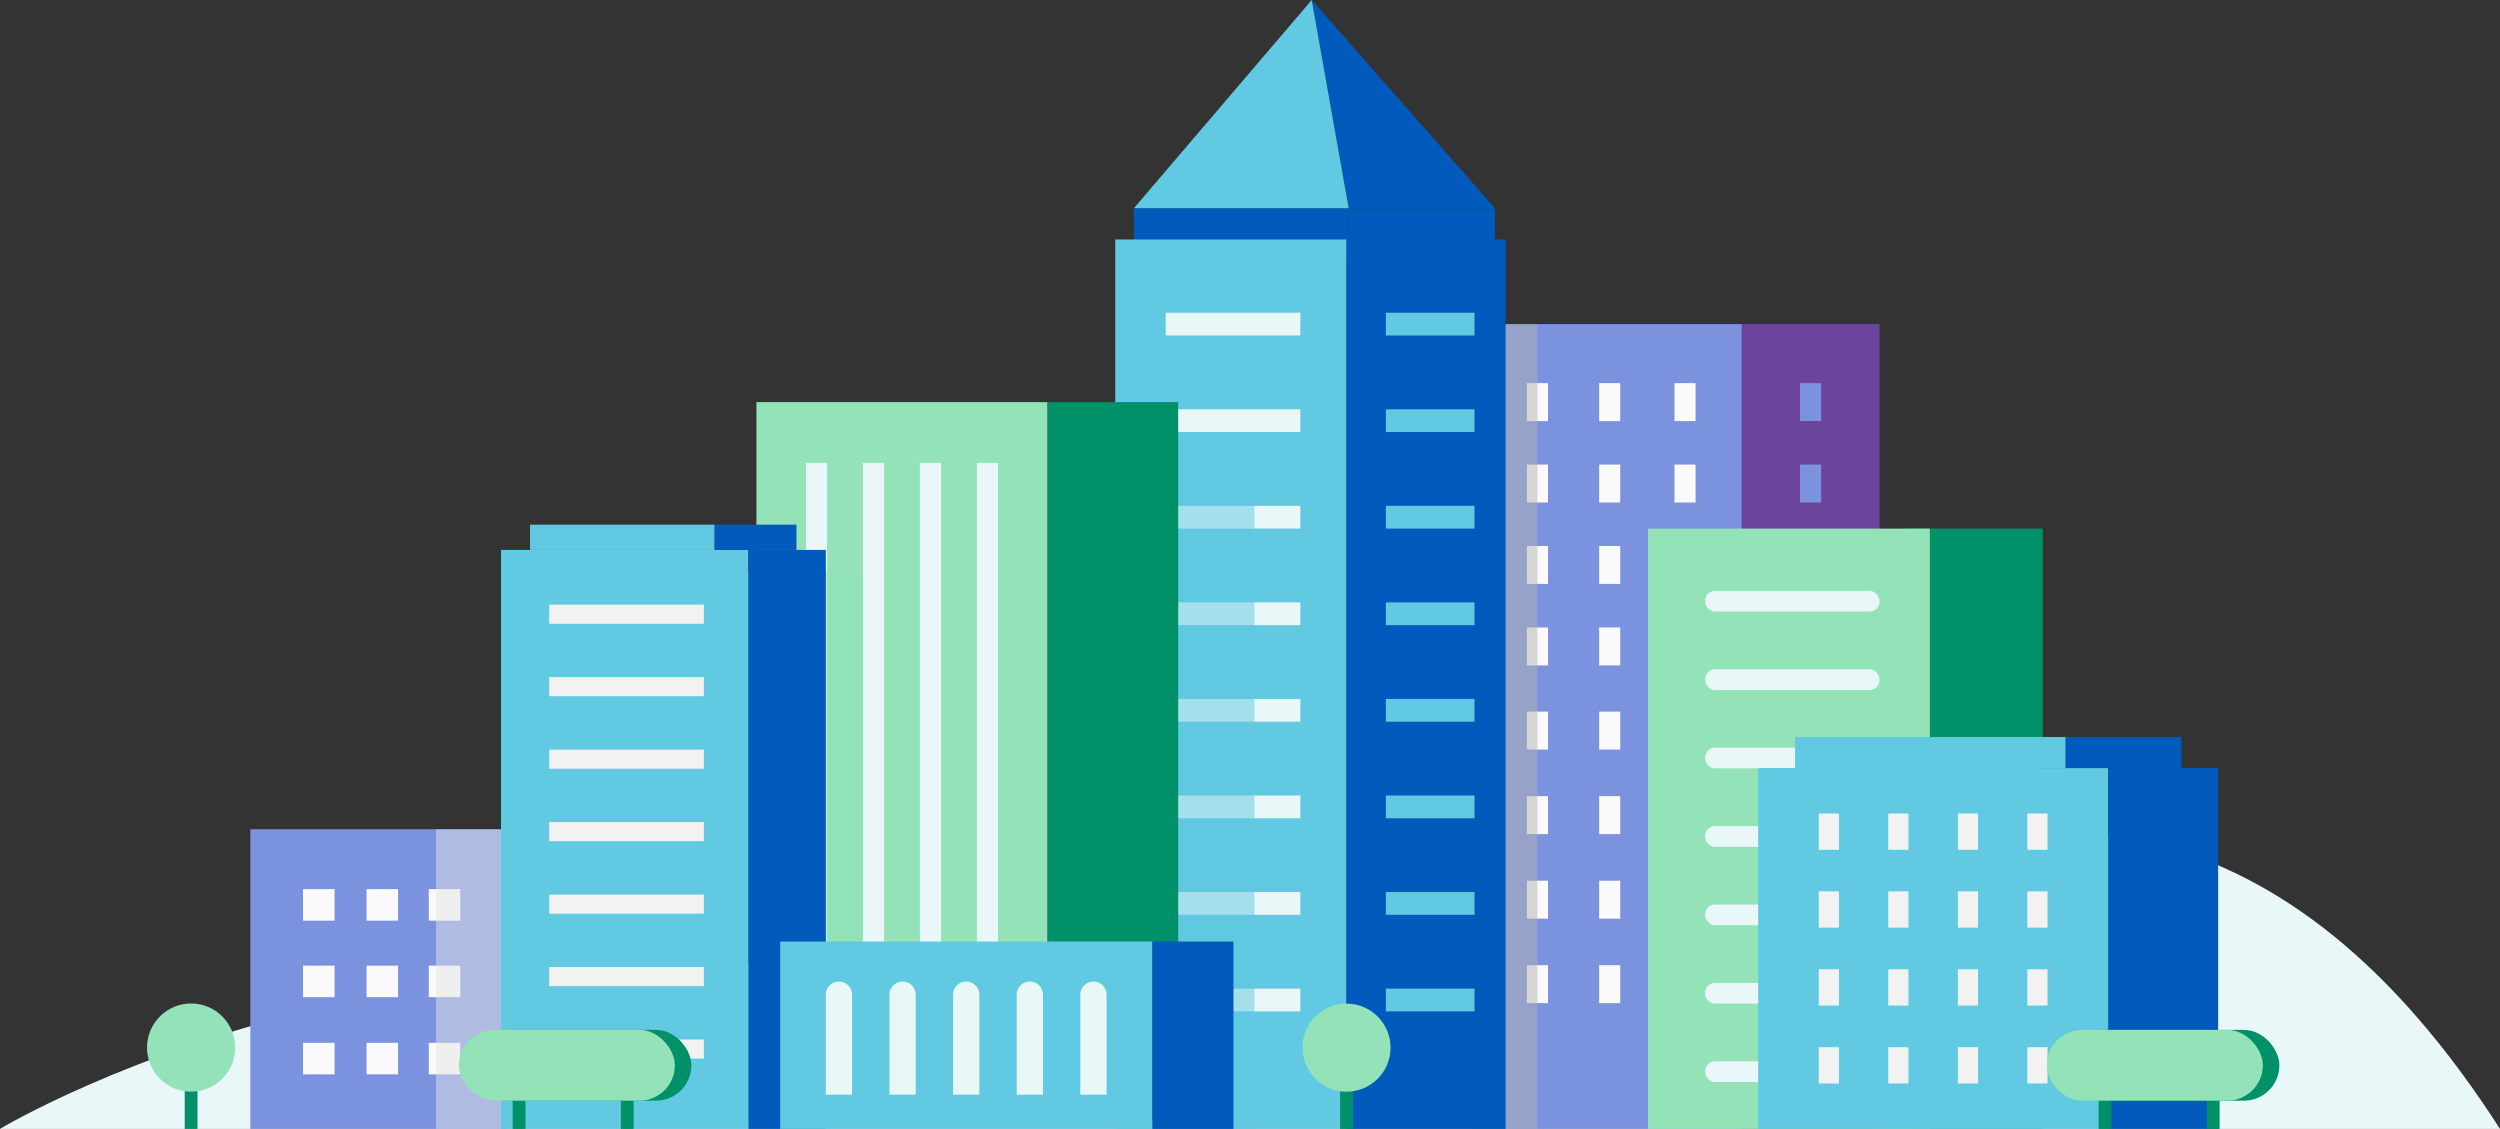 <svg xmlns="http://www.w3.org/2000/svg" viewBox="0 0 585.81 264.53"><rect x="0" y="0" width="585.81" height="264.53" fill="#333333" stroke="none"/><defs><style>.cls-1{isolation:isolate;}.cls-2{fill:#eaf7f9;}.cls-3{fill:#7b93df;}.cls-4{fill:#6b449c;}.cls-5{fill:#fafafa;}.cls-6{fill:#b2b2b2;}.cls-12,.cls-13,.cls-15,.cls-6{opacity:0.5;mix-blend-mode:multiply;}.cls-7{fill:#015abc;}.cls-12,.cls-8{fill:#61c9e1;}.cls-9{fill:#61cae2;}.cls-10{fill:#009169;}.cls-11,.cls-13{fill:#93e2b8;}.cls-13{fill-rule:evenodd;}.cls-14{fill:#f2f2f2;}.cls-15{fill:#e5e5e5;}.cls-16{fill:none;stroke:#009169;stroke-miterlimit:10;stroke-width:3px;}</style></defs><title>Asset 70</title><g class="cls-1"><g id="Layer_2" data-name="Layer 2"><g id="Top_layer" data-name="Top layer"><path class="cls-2" d="M585.81,264.53c-101.4-157.84-226,3.44-310-22.09C116.22,193.95,0,264.53,0,264.53"/><rect class="cls-3" x="58.66" y="194.32" width="59.83" height="70.21"/><rect class="cls-3" x="345" y="75.95" width="63.18" height="188.58"/><rect class="cls-4" x="408.12" y="75.95" width="32.3" height="188.58"/><rect class="cls-5" x="357.79" y="89.78" width="4.94" height="8.89"/><rect class="cls-5" x="374.72" y="89.78" width="4.94" height="8.89"/><rect class="cls-5" x="392.37" y="89.78" width="4.94" height="8.89"/><rect class="cls-5" x="357.79" y="108.86" width="4.94" height="8.89"/><rect class="cls-5" x="374.72" y="108.86" width="4.94" height="8.89"/><rect class="cls-5" x="392.37" y="108.86" width="4.94" height="8.89"/><rect class="cls-3" x="421.8" y="89.78" width="4.94" height="8.89"/><rect class="cls-3" x="421.8" y="108.86" width="4.94" height="8.89"/><rect class="cls-5" x="357.79" y="127.94" width="4.94" height="8.89"/><rect class="cls-5" x="374.72" y="127.94" width="4.94" height="8.89"/><rect class="cls-5" x="392.37" y="127.94" width="4.94" height="8.89"/><rect class="cls-5" x="357.79" y="147.03" width="4.94" height="8.89"/><rect class="cls-5" x="374.72" y="147.03" width="4.94" height="8.89"/><rect class="cls-5" x="392.37" y="147.03" width="4.94" height="8.89"/><rect class="cls-5" x="357.79" y="166.75" width="4.94" height="8.89"/><rect class="cls-5" x="374.72" y="166.75" width="4.94" height="8.89"/><rect class="cls-5" x="392.37" y="166.75" width="4.94" height="8.89"/><rect class="cls-5" x="357.79" y="186.56" width="4.94" height="8.89"/><rect class="cls-5" x="374.72" y="186.56" width="4.94" height="8.89"/><rect class="cls-5" x="392.37" y="186.56" width="4.94" height="8.89"/><rect class="cls-5" x="357.79" y="206.37" width="4.94" height="8.89"/><rect class="cls-5" x="374.72" y="206.37" width="4.94" height="8.89"/><rect class="cls-5" x="392.37" y="206.37" width="4.94" height="8.89"/><rect class="cls-5" x="357.79" y="226.17" width="4.94" height="8.89"/><rect class="cls-5" x="374.72" y="226.17" width="4.94" height="8.89"/><rect class="cls-5" x="392.37" y="226.17" width="4.94" height="8.89"/><rect class="cls-6" x="345" y="75.95" width="15.26" height="188.58"/><rect class="cls-7" x="265.71" y="48.78" width="50.32" height="12.59"/><rect class="cls-7" x="316.03" y="48.78" width="34.24" height="12.59"/><polygon class="cls-7" points="350.28 48.78 307.37 0 307.37 0 316.03 48.78 350.28 48.78"/><polygon class="cls-8" points="307.37 0 316.03 48.78 265.71 48.78 307.37 0 307.37 0"/><rect class="cls-8" x="261.33" y="56.12" width="54.19" height="208.41"/><rect class="cls-7" x="315.52" y="56.12" width="37.29" height="208.41"/><rect class="cls-2" x="273.15" y="73.28" width="31.56" height="5.33"/><rect class="cls-2" x="273.15" y="95.91" width="31.56" height="5.33"/><rect class="cls-2" x="273.15" y="118.53" width="31.56" height="5.33"/><rect class="cls-2" x="273.15" y="141.16" width="31.56" height="5.33"/><rect class="cls-2" x="273.15" y="163.78" width="31.56" height="5.33"/><rect class="cls-2" x="273.15" y="186.41" width="31.56" height="5.33"/><rect class="cls-2" x="273.15" y="209.03" width="31.56" height="5.33"/><rect class="cls-2" x="273.15" y="231.66" width="31.56" height="5.33"/><rect class="cls-9" x="324.74" y="73.28" width="20.78" height="5.33"/><rect class="cls-9" x="324.74" y="95.91" width="20.78" height="5.33"/><rect class="cls-9" x="324.74" y="118.53" width="20.78" height="5.33"/><rect class="cls-9" x="324.74" y="141.16" width="20.78" height="5.33"/><rect class="cls-9" x="324.74" y="163.78" width="20.78" height="5.33"/><rect class="cls-9" x="324.74" y="186.41" width="20.78" height="5.33"/><rect class="cls-9" x="324.74" y="209.03" width="20.78" height="5.33"/><rect class="cls-9" x="324.74" y="231.66" width="20.78" height="5.33"/><rect class="cls-10" x="446.78" y="123.87" width="31.9" height="140.67"/><rect class="cls-11" x="386.16" y="123.87" width="66.05" height="140.67"/><rect class="cls-2" x="399.56" y="138.45" width="40.86" height="4.84" rx="2.29" ry="2.29"/><rect class="cls-2" x="399.56" y="156.83" width="40.86" height="4.84" rx="2.29" ry="2.29"/><rect class="cls-2" x="399.56" y="175.2" width="40.86" height="4.84" rx="2.29" ry="2.29"/><rect class="cls-2" x="399.56" y="193.58" width="40.86" height="4.84" rx="2.29" ry="2.29"/><rect class="cls-2" x="399.56" y="211.95" width="40.86" height="4.84" rx="2.29" ry="2.29"/><rect class="cls-2" x="399.56" y="230.33" width="40.86" height="4.84" rx="2.29" ry="2.29"/><rect class="cls-2" x="399.56" y="248.7" width="40.86" height="4.84" rx="2.29" ry="2.29"/><rect class="cls-12" x="273.15" y="102.87" width="20.79" height="161.67"/><rect class="cls-11" x="177.25" y="94.23" width="68.22" height="168.48"/><rect class="cls-10" x="245.47" y="94.23" width="30.61" height="168.48"/><rect class="cls-2" x="228.9" y="108.45" width="4.97" height="124.63"/><rect class="cls-2" x="215.55" y="108.45" width="4.97" height="124.63"/><rect class="cls-2" x="202.2" y="108.45" width="4.97" height="124.63"/><rect class="cls-2" x="188.85" y="108.45" width="4.97" height="124.63"/><polygon class="cls-13" points="202.2 262.71 137.52 262.71 137.52 133.95 202.2 133.95 202.2 146.58 202.2 262.71"/><rect class="cls-8" x="411.99" y="179.97" width="81.99" height="84.56"/><rect class="cls-7" x="493.98" y="179.97" width="25.79" height="84.56"/><rect class="cls-14" x="426.18" y="190.62" width="4.73" height="8.51"/><rect class="cls-14" x="442.47" y="190.62" width="4.73" height="8.51"/><rect class="cls-14" x="458.77" y="190.62" width="4.73" height="8.51"/><rect class="cls-14" x="475.06" y="190.62" width="4.73" height="8.51"/><rect class="cls-14" x="426.18" y="208.87" width="4.73" height="8.51"/><rect class="cls-14" x="442.47" y="208.87" width="4.73" height="8.51"/><rect class="cls-14" x="458.77" y="208.87" width="4.73" height="8.51"/><rect class="cls-14" x="475.06" y="208.87" width="4.73" height="8.51"/><rect class="cls-14" x="426.18" y="227.12" width="4.73" height="8.51"/><rect class="cls-14" x="442.47" y="227.12" width="4.73" height="8.51"/><rect class="cls-14" x="458.77" y="227.12" width="4.73" height="8.51"/><rect class="cls-14" x="475.06" y="227.12" width="4.73" height="8.51"/><rect class="cls-14" x="426.18" y="245.38" width="4.73" height="8.51"/><rect class="cls-14" x="442.47" y="245.38" width="4.73" height="8.51"/><rect class="cls-14" x="458.77" y="245.38" width="4.73" height="8.51"/><rect class="cls-14" x="475.06" y="245.38" width="4.73" height="8.51"/><rect class="cls-7" x="483.64" y="172.69" width="27.54" height="7.28"/><rect class="cls-8" x="420.63" y="172.69" width="63.36" height="7.28"/><rect class="cls-5" x="85.89" y="208.34" width="7.39" height="7.39"/><rect class="cls-5" x="85.89" y="226.27" width="7.39" height="7.39"/><rect class="cls-5" x="100.47" y="208.34" width="7.39" height="7.39"/><rect class="cls-5" x="100.47" y="226.27" width="7.39" height="7.39"/><rect class="cls-5" x="71.01" y="208.34" width="7.39" height="7.39"/><rect class="cls-5" x="71.01" y="226.27" width="7.39" height="7.39"/><rect class="cls-5" x="85.89" y="244.36" width="7.39" height="7.39"/><rect class="cls-5" x="100.47" y="244.36" width="7.39" height="7.39"/><rect class="cls-5" x="71.01" y="244.36" width="7.39" height="7.39"/><rect class="cls-8" x="117.4" y="128.86" width="57.96" height="135.67"/><rect class="cls-7" x="175.36" y="128.86" width="18.16" height="135.67"/><rect class="cls-14" x="128.68" y="141.68" width="36.26" height="4.48"/><rect class="cls-14" x="128.68" y="158.66" width="36.26" height="4.48"/><rect class="cls-14" x="128.68" y="175.65" width="36.26" height="4.48"/><rect class="cls-14" x="128.68" y="192.63" width="36.26" height="4.48"/><rect class="cls-14" x="128.68" y="209.62" width="36.26" height="4.48"/><rect class="cls-14" x="128.68" y="226.6" width="36.26" height="4.48"/><rect class="cls-14" x="128.68" y="243.58" width="36.26" height="4.48"/><rect class="cls-7" x="167.41" y="122.94" width="19.22" height="5.92"/><rect class="cls-8" x="124.2" y="122.94" width="43.21" height="5.92"/><rect class="cls-15" x="102.18" y="194.32" width="15.23" height="70.21"/><rect class="cls-8" x="182.81" y="220.62" width="87.22" height="43.92"/><path class="cls-2" d="M196.59,230h0a3.07,3.07,0,0,1,3.07,3.07V256.5a0,0,0,0,1,0,0h-6.15a0,0,0,0,1,0,0V233.07A3.07,3.07,0,0,1,196.59,230Z"/><path class="cls-2" d="M211.5,230h0a3.07,3.07,0,0,1,3.07,3.07V256.5a0,0,0,0,1,0,0h-6.15a0,0,0,0,1,0,0V233.07A3.07,3.07,0,0,1,211.5,230Z"/><path class="cls-2" d="M226.41,230h0a3.07,3.07,0,0,1,3.07,3.07V256.5a0,0,0,0,1,0,0h-6.15a0,0,0,0,1,0,0V233.07a3.07,3.07,0,0,1,3.07-3.07Z"/><path class="cls-2" d="M241.32,230h0a3.07,3.07,0,0,1,3.07,3.07V256.5a0,0,0,0,1,0,0h-6.15a0,0,0,0,1,0,0V233.07A3.07,3.07,0,0,1,241.32,230Z"/><path class="cls-2" d="M256.23,230h0a3.07,3.07,0,0,1,3.07,3.07V256.5a0,0,0,0,1,0,0h-6.15a0,0,0,0,1,0,0V233.07A3.07,3.07,0,0,1,256.23,230Z"/><rect class="cls-7" x="270.03" y="220.62" width="19" height="43.92"/><line class="cls-16" x1="44.78" y1="238.62" x2="44.78" y2="264.53"/><circle class="cls-11" cx="44.78" cy="245.47" r="10.33"/><line class="cls-16" x1="315.52" y1="241.33" x2="315.52" y2="264.53"/><circle class="cls-11" cx="315.52" cy="245.49" r="10.32"/><line class="cls-16" x1="493.26" y1="247.07" x2="493.26" y2="264.53"/><line class="cls-16" x1="518.61" y1="247.07" x2="518.61" y2="264.53"/><rect class="cls-10" x="111.4" y="241.33" width="50.61" height="16.58" rx="8.29" ry="8.29"/><line class="cls-16" x1="121.63" y1="247.07" x2="121.63" y2="264.53"/><line class="cls-16" x1="146.98" y1="247.07" x2="146.98" y2="264.53"/><rect class="cls-11" x="107.53" y="241.33" width="50.61" height="16.58" rx="8.29" ry="8.29"/><rect class="cls-10" x="483.5" y="241.33" width="50.61" height="16.58" rx="8.29" ry="8.29"/><rect class="cls-11" x="479.63" y="241.33" width="50.61" height="16.58" rx="8.29" ry="8.29"/></g></g></g></svg>